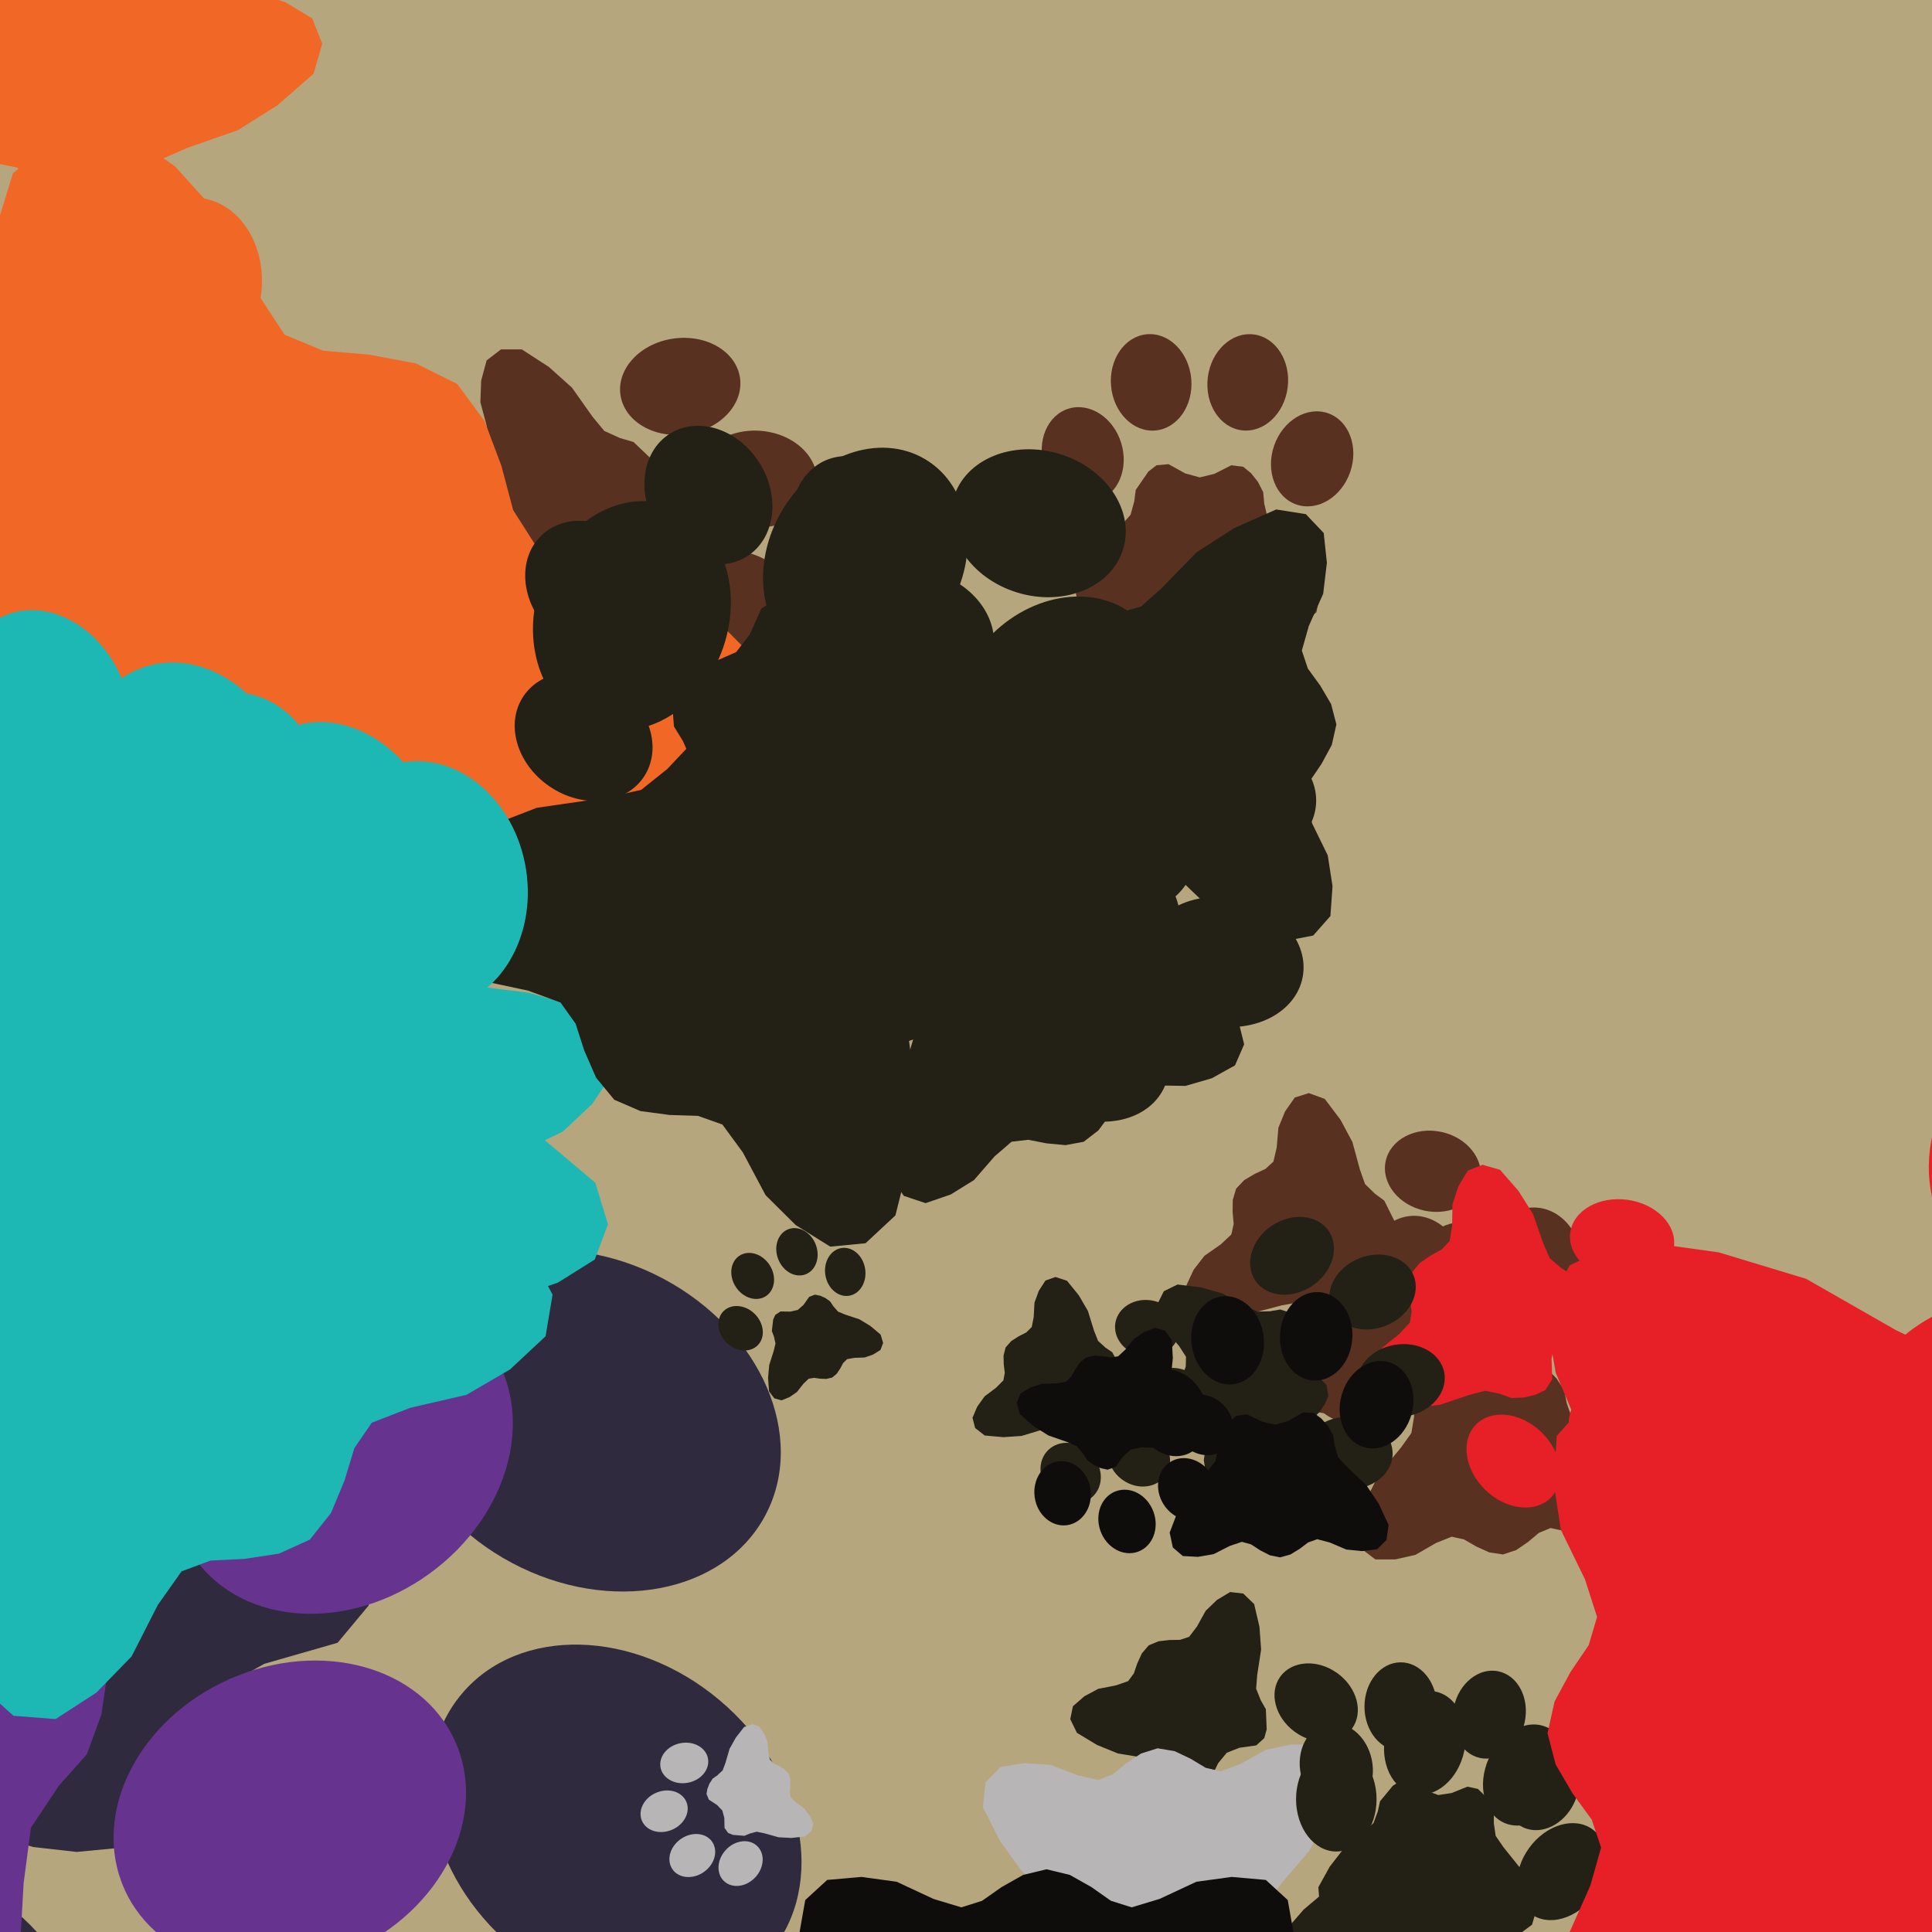 <svg xmlns="http://www.w3.org/2000/svg" width="480px" height="480px">
  <rect width="480" height="480" fill="rgb(182,166,125)"/>
  <ellipse cx="327" cy="423" rx="9" ry="11" transform="rotate(126,327,423)" fill="rgb(35,32,21)"/><ellipse cx="326" cy="445" rx="9" ry="11" transform="rotate(138,326,445)" fill="rgb(35,32,21)"/><ellipse cx="308" cy="458" rx="9" ry="11" transform="rotate(150,308,458)" fill="rgb(35,32,21)"/><ellipse cx="286" cy="453" rx="9" ry="11" transform="rotate(162,286,453)" fill="rgb(35,32,21)"/><polygon points="283.689,410.785 282.556,413.258 281.702,415.753 280.28,417.675 277.256,418.73 272.864,419.583 269.41,421.434 266.561,423.915 265.907,427.125 267.562,430.522 272.555,433.531 277.764,435.652 284.069,436.68 287.389,437.476 289.772,439.452 291.504,441.352 293.834,442.492 296.189,443.098 298.459,443.2 300.79,441.864 302.646,438.063 304.79,435.463 307.924,434.228 312.113,433.637 314.104,431.833 314.708,429.643 314.496,424.648 313.224,422.413 312.081,419.536 312.35,416.133 313.321,409.819 312.914,404.209 311.594,398.53 308.875,395.907 305.62,395.536 302.38,397.48 299.552,400.193 297.384,404.106 295.446,406.657 293.179,407.415 290.541,407.456 287.84,407.769 285.4,408.776" fill="rgb(35,32,21)"/>
  <ellipse cx="169" cy="96" rx="12" ry="15" transform="rotate(82,169,96)" fill="rgb(89,49,32)"/><ellipse cx="188" cy="119" rx="12" ry="15" transform="rotate(94,188,119)" fill="rgb(89,49,32)"/><ellipse cx="183" cy="149" rx="12" ry="15" transform="rotate(106,183,149)" fill="rgb(89,49,32)"/><ellipse cx="157" cy="165" rx="12" ry="15" transform="rotate(118,157,165)" fill="rgb(89,49,32)"/><polygon points="113.786,125.482 115.024,129.0 116.559,132.276 116.987,135.526 115.008,139.448 111.488,144.473 109.845,149.59 109.396,154.752 111.81,158.541 116.678,160.317 124.471,158.529 131.631,155.658 138.83,150.665 142.864,148.288 147.097,147.967 150.616,148.192 154.0,147.096 156.901,145.45 159.237,143.389 160.264,139.85 158.474,134.332 158.113,129.725 160.028,125.52 163.597,120.947 163.842,117.27 162.352,114.534 157.384,109.808 154.0,108.816 150.133,107.066 147.155,103.453 142.098,96.299 136.351,91.153 129.64,86.807 124.459,86.81 120.894,89.546 119.55,94.55 119.344,99.92 120.932,105.846 121.451,110.208 119.937,113.116 117.375,115.669 115.008,118.552 113.56,121.869" fill="rgb(89,49,32)"/>
  <ellipse cx="146" cy="353" rx="40" ry="50" transform="rotate(118,146,353)" fill="rgb(48,42,62)"/><ellipse cx="153" cy="453" rx="40" ry="50" transform="rotate(130,153,453)" fill="rgb(48,42,62)"/><ellipse cx="81" cy="522" rx="40" ry="50" transform="rotate(142,81,522)" fill="rgb(48,42,62)"/><ellipse cx="-17" cy="512" rx="40" ry="50" transform="rotate(154,-17,512)" fill="rgb(48,42,62)"/><polygon points="-56.65,324.376 -60.137,336.067 -62.372,347.686 -67.49,357.111 -80.267,363.682 -99.24,370.213 -113.427,380.594 -124.538,393.391 -125.435,408.06 -115.967,422.116 -91.908,432.367 -67.444,438.537 -38.794,439.164 -23.55,440.63 -11.732,447.917 -2.852,455.279 8.21,458.885 19.049,460.107 29.195,459.143 38.717,451.753 44.588,433.71 52.488,420.825 65.64,413.38 83.877,408.142 91.595,398.884 92.912,388.778 88.852,366.721 81.805,357.59 74.934,345.525 74.001,330.239 74.374,301.584 69.063,276.92 59.657,252.518 45.94,242.565 31.249,242.949 18.071,253.607 7.202,267.423 0.013,286.157 -7.001,298.697 -16.598,303.482 -28.288,305.311 -40.094,308.388 -50.302,314.383" fill="rgb(48,42,62)"/>
  <ellipse cx="279" cy="171" rx="16" ry="20" transform="rotate(77,279,171)" fill="rgb(35,32,21)"/><ellipse cx="307" cy="199" rx="16" ry="20" transform="rotate(89,307,199)" fill="rgb(35,32,21)"/><ellipse cx="304" cy="239" rx="16" ry="20" transform="rotate(101,304,239)" fill="rgb(35,32,21)"/><ellipse cx="271" cy="262" rx="16" ry="20" transform="rotate(113,271,262)" fill="rgb(35,32,21)"/><polygon points="210.017,216.0 212.039,220.459 214.42,224.566 215.352,228.767 213.212,234.121 209.186,241.094 207.622,247.972 207.626,254.773 211.216,259.452 217.784,261.216 227.769,257.987 236.802,253.415 245.644,246.062 250.646,242.493 256.143,241.589 260.771,241.481 265.07,239.661 268.674,237.177 271.493,234.214 272.431,229.469 269.459,222.459 268.46,216.478 270.483,210.76 274.627,204.373 274.527,199.538 272.265,196.13 265.229,190.519 260.691,189.609 255.434,187.764 251.127,183.38 243.697,174.604 235.595,168.533 226.323,163.619 219.548,164.216 215.2,168.2 214.015,174.897 214.361,181.942 217.115,189.508 218.293,195.153 216.646,199.128 213.587,202.76 210.822,206.8 209.309,211.303" fill="rgb(35,32,21)"/>
  <ellipse cx="285" cy="330" rx="7" ry="8" transform="rotate(100,285,330)" fill="rgb(35,32,21)"/><ellipse cx="292" cy="347" rx="7" ry="8" transform="rotate(112,292,347)" fill="rgb(35,32,21)"/><ellipse cx="283" cy="362" rx="7" ry="8" transform="rotate(124,283,362)" fill="rgb(35,32,21)"/><ellipse cx="266" cy="366" rx="7" ry="8" transform="rotate(136,266,366)" fill="rgb(35,32,21)"/><polygon points="249.324,336.799 249.377,338.974 249.638,341.068 249.289,342.949 247.484,344.768 244.626,346.921 242.792,349.464 241.613,352.246 242.269,354.784 244.649,356.646 249.295,357.059 253.785,356.757 258.679,355.285 261.345,354.693 263.751,355.278 265.663,356.037 267.738,356.039 269.644,355.649 271.312,354.927 272.519,353.148 272.521,349.764 273.151,347.144 274.971,345.156 277.776,343.262 278.575,341.267 278.241,339.48 276.337,335.963 274.638,334.802 272.808,333.134 271.807,330.593 270.292,325.712 268.031,321.822 265.091,318.201 262.216,317.269 259.745,318.144 258.098,320.678 257.015,323.62 256.828,327.194 256.33,329.707 254.966,331.048 253.084,332.002 251.251,333.175 249.85,334.754" fill="rgb(35,32,21)"/>
  <ellipse cx="356" cy="291" rx="10" ry="12" transform="rotate(102,356,291)" fill="rgb(89,49,32)"/><ellipse cx="365" cy="314" rx="10" ry="12" transform="rotate(114,365,314)" fill="rgb(89,49,32)"/><ellipse cx="352" cy="336" rx="10" ry="12" transform="rotate(126,352,336)" fill="rgb(89,49,32)"/><ellipse cx="328" cy="340" rx="10" ry="12" transform="rotate(138,328,340)" fill="rgb(89,49,32)"/><polygon points="306.274,298.139 306.242,301.169 306.504,304.096 305.927,306.697 303.326,309.141 299.243,312.0 296.566,315.45 294.789,319.267 295.579,322.831 298.802,325.539 305.249,326.339 311.513,326.137 318.397,324.326 322.138,323.632 325.459,324.563 328.083,325.713 330.971,325.816 333.643,325.366 336.0,324.441 337.768,322.024 337.934,317.314 338.938,313.697 341.569,311.018 345.565,308.519 346.774,305.779 346.397,303.276 343.917,298.287 341.609,296.59 339.142,294.179 337.873,290.593 336.0,283.725 333.043,278.199 329.126,273.016 325.169,271.579 321.687,272.677 319.271,276.124 317.621,280.167 317.187,285.133 316.371,288.607 314.407,290.407 311.741,291.644 309.133,293.187 307.105,295.318" fill="rgb(89,49,32)"/>
  <ellipse cx="335" cy="340" rx="12" ry="14" transform="rotate(337,335,340)" fill="rgb(89,49,32)"/><ellipse cx="352" cy="316" rx="12" ry="14" transform="rotate(349,352,316)" fill="rgb(89,49,32)"/><ellipse cx="381" cy="314" rx="12" ry="14" transform="rotate(361,381,314)" fill="rgb(89,49,32)"/><ellipse cx="402" cy="335" rx="12" ry="14" transform="rotate(373,402,335)" fill="rgb(89,49,32)"/><polygon points="376.718,385.098 379.667,383.079 382.319,380.846 385.222,379.643 389.343,380.503 394.867,382.514 400.012,382.767 404.901,381.901 407.81,378.727 408.246,373.78 404.658,367.01 400.225,361.094 393.817,355.669 390.617,352.524 389.269,348.686 388.605,345.372 386.751,342.512 384.508,340.235 382.02,338.583 378.49,338.51 373.826,341.536 369.651,343.013 365.284,342.284 360.165,340.114 356.701,340.798 354.537,342.857 351.395,348.628 351.316,352.006 350.656,356.02 348.05,359.673 342.681,366.129 339.343,372.724 336.985,380.015 338.273,384.81 341.689,387.432 346.655,387.435 351.677,386.293 356.769,383.353 360.678,381.791 363.746,382.471 366.745,384.21 370.0,385.686 373.43,386.203" fill="rgb(89,49,32)"/>
  <ellipse cx="184" cy="463" rx="5" ry="6" transform="rotate(223,184,463)" fill="rgb(183,181,181)"/><ellipse cx="172" cy="461" rx="5" ry="6" transform="rotate(235,172,461)" fill="rgb(183,181,181)"/><ellipse cx="165" cy="450" rx="5" ry="6" transform="rotate(247,165,450)" fill="rgb(183,181,181)"/><ellipse cx="170" cy="438" rx="5" ry="6" transform="rotate(259,170,438)" fill="rgb(183,181,181)"/><polygon points="194.944,439.594 193.621,438.78 192.265,438.122 191.274,437.181 190.887,435.392 190.708,432.842 189.899,430.754 188.691,428.965 186.915,428.371 184.873,429.073 182.819,431.695 181.253,434.502 180.231,438.007 179.548,439.834 178.262,441.048 177.063,441.898 176.255,443.14 175.747,444.434 175.531,445.714 176.127,447.129 178.153,448.447 179.478,449.844 179.961,451.707 180.004,454.124 180.889,455.379 182.089,455.874 184.937,456.102 186.293,455.536 188.004,455.088 189.915,455.477 193.429,456.468 196.639,456.628 199.952,456.275 201.629,454.915 202.066,453.095 201.189,451.122 199.847,449.329 197.779,447.827 196.467,446.55 196.195,445.212 196.355,443.713 196.366,442.159 195.965,440.705" fill="rgb(183,181,181)"/>
  <ellipse cx="95" cy="288" rx="39" ry="48" transform="rotate(202,95,288)" fill="rgb(241,103,38)"/><ellipse cx="0" cy="305" rx="39" ry="48" transform="rotate(214,0,305)" fill="rgb(241,103,38)"/><ellipse cx="-73" cy="243" rx="39" ry="48" transform="rotate(226,-73,243)" fill="rgb(241,103,38)"/><ellipse cx="-73" cy="146" rx="39" ry="48" transform="rotate(238,-73,146)" fill="rgb(241,103,38)"/><polygon points="103.321,90.286 91.712,88.112 80.298,87.135 70.706,83.162 63.085,71.524 54.877,53.916 43.446,41.307 30,31.904 15.785,32.525 3.21,43.064 -4.226,67.266 -7.691,91.446 -5.395,119.095 -5.264,133.921 -11.084,146.038 -17.274,155.332 -19.627,166.348 -19.706,176.909 -17.751,186.58 -9.672,195.0 8.295,198.827 21.5,205.13 30.0,217.04 36.889,234.069 46.584,240.564 56.448,240.809 77.274,234.668 85.353,226.958 96.275,219.122 110.898,216.677 138.526,214.136 161.737,206.525 184.28,195.0 192.475,180.785 190.618,166.679 179.023,155.069 164.62,146.002 145.855,140.976 133.071,135.492 127.492,126.735 124.548,115.665 120.391,104.609 113.586,95.387" fill="rgb(241,103,38)"/>
  <ellipse cx="269" cy="113" rx="10" ry="12" transform="rotate(-17,269,113)" fill="rgb(89,49,32)"/><ellipse cx="286" cy="95" rx="10" ry="12" transform="rotate(-5,286,95)" fill="rgb(89,49,32)"/><ellipse cx="310" cy="95" rx="10" ry="12" transform="rotate(7,310,95)" fill="rgb(89,49,32)"/><ellipse cx="326" cy="114" rx="10" ry="12" transform="rotate(19,326,114)" fill="rgb(89,49,32)"/><polygon points="300.288,154.719 302.954,153.278 305.388,151.63 307.942,150.873 311.341,151.963 315.82,154.149 320.136,154.817 324.335,154.521 327.069,152.102 327.875,147.97 325.45,141.944 322.236,136.563 317.314,131.42 314.894,128.485 314.098,125.129 313.832,122.276 312.522,119.7 310.833,117.581 308.881,115.968 305.911,115.594 301.71,117.732 298.059,118.608 294.441,117.605 290.318,115.322 287.336,115.592 285.329,117.136 282.168,121.724 281.802,124.565 280.89,127.891 278.369,130.74 273.27,135.708 269.871,140.973 267.237,146.912 267.898,151.069 270.546,153.582 274.733,154.025 279.068,153.507 283.622,151.48 287.057,150.509 289.583,151.354 291.957,153.086 294.572,154.619 297.418,155.359" fill="rgb(89,49,32)"/>
  <ellipse cx="145" cy="183" rx="15" ry="18" transform="rotate(304,145,183)" fill="rgb(35,32,21)"/><ellipse cx="147" cy="146" rx="15" ry="18" transform="rotate(316,147,146)" fill="rgb(35,32,21)"/><ellipse cx="176" cy="123" rx="15" ry="18" transform="rotate(328,176,123)" fill="rgb(35,32,21)"/><ellipse cx="212" cy="131" rx="15" ry="18" transform="rotate(340,212,131)" fill="rgb(35,32,21)"/><polygon points="219.267,201.674 220.999,197.513 222.269,193.331 224.513,190.066 229.462,188.145 236.685,186.478 242.298,183.212 246.874,178.939 247.77,173.584 244.834,168.055 236.391,163.359 227.641,160.148 217.139,158.811 211.595,157.684 207.534,154.55 204.556,151.502 200.631,149.75 196.696,148.883 192.931,148.845 189.147,151.193 186.294,157.595 182.893,162.024 177.774,164.251 170.871,165.472 167.678,168.575 166.804,172.237 167.444,180.498 169.681,184.125 171.739,188.823 171.491,194.475 170.248,204.988 171.247,214.255 173.76,223.584 178.416,227.77 183.828,228.196 189.081,224.789 193.608,220.133 196.973,213.528 200.034,209.191 203.745,207.804 208.11,207.583 212.566,206.909 216.549,205.1" fill="rgb(35,32,21)"/>
  <ellipse cx="202" cy="243" rx="15" ry="19" transform="rotate(318,202,243)" fill="rgb(35,32,21)"/><ellipse cx="213" cy="205" rx="15" ry="19" transform="rotate(330,213,205)" fill="rgb(35,32,21)"/><ellipse cx="248" cy="190" rx="15" ry="19" transform="rotate(342,248,190)" fill="rgb(35,32,21)"/><ellipse cx="283" cy="207" rx="15" ry="19" transform="rotate(354,283,207)" fill="rgb(35,32,21)"/><polygon points="272.871,280.869 275.698,277.064 278.058,273.119 281.179,270.358 286.717,269.656 294.512,269.793 301.072,267.889 306.829,264.693 309.106,259.456 307.517,253.066 300.095,246.126 291.983,240.623 281.606,236.587 276.235,234.026 272.889,229.795 270.625,225.927 267.065,223.14 263.27,221.254 259.438,220.257 254.979,221.69 250.438,227.498 245.841,231.152 240.05,232.123 232.696,231.612 228.648,233.966 226.824,237.481 225.375,246.073 226.735,250.344 227.64,255.662 225.949,261.367 222.005,271.779 220.667,281.49 220.858,291.649 224.544,297.106 229.959,298.917 236.186,296.777 241.99,293.178 247.105,287.293 251.332,283.647 255.472,283.175 259.983,284.061 264.702,284.506 269.226,283.674" fill="rgb(35,32,21)"/>
  <ellipse cx="403" cy="308" rx="10" ry="13" transform="rotate(98,403,308)" fill="rgb(231,31,38)"/><ellipse cx="414" cy="332" rx="10" ry="13" transform="rotate(110,414,332)" fill="rgb(231,31,38)"/><ellipse cx="402" cy="356" rx="10" ry="13" transform="rotate(122,402,356)" fill="rgb(231,31,38)"/><ellipse cx="376" cy="363" rx="10" ry="13" transform="rotate(134,376,363)" fill="rgb(231,31,38)"/><polygon points="350.024,319.342 350.217,322.6 350.718,325.725 350.294,328.562 347.683,331.384 343.511,334.761 340.895,338.669 339.273,342.902 340.389,346.672 344.056,349.339 351.041,349.715 357.756,349.027 365.015,346.564 368.982,345.538 372.619,346.288 375.525,347.326 378.636,347.221 381.472,346.536 383.935,345.365 385.652,342.636 385.477,337.563 386.284,333.602 388.909,330.527 393.014,327.541 394.107,324.508 393.514,321.847 390.475,316.674 387.868,315.023 385.037,312.619 383.404,308.862 380.876,301.624 377.284,295.91 372.687,290.636 368.328,289.389 364.67,290.83 362.333,294.715 360.864,299.183 360.771,304.55 360.155,308.344 358.181,310.425 355.409,311.954 352.723,313.808 350.705,316.249" fill="rgb(231,31,38)"/>
  <ellipse cx="321" cy="312" rx="9" ry="11" transform="rotate(56,321,312)" fill="rgb(35,32,21)"/><ellipse cx="341" cy="321" rx="9" ry="11" transform="rotate(68,341,321)" fill="rgb(35,32,21)"/><ellipse cx="348" cy="343" rx="9" ry="11" transform="rotate(80,348,343)" fill="rgb(35,32,21)"/><ellipse cx="335" cy="361" rx="9" ry="11" transform="rotate(92,335,361)" fill="rgb(35,32,21)"/><polygon points="294.52,349.549 296.456,351.459 298.509,353.115 299.829,355.108 299.785,358.311 299.085,362.729 299.643,366.608 301,370.135 303.793,371.846 307.551,371.454 312.086,367.791 315.861,363.621 318.983,358.048 320.867,355.2 323.538,353.637 325.917,352.66 327.784,350.86 329.159,348.854 330.031,346.756 329.573,344.108 326.636,341.064 324.927,338.161 324.838,334.793 325.716,330.655 324.701,328.167 322.85,326.85 318.083,325.34 315.548,325.772 312.454,325.862 309.348,324.445 303.747,321.373 298.336,319.837 292.548,319.135 289.154,320.793 287.692,323.725 288.41,327.434 289.992,331.02 292.927,334.395 294.662,337.088 294.599,339.478 293.736,341.971 293.106,344.616 293.217,347.253" fill="rgb(35,32,21)"/>
  <ellipse cx="291" cy="351" rx="9" ry="11" transform="rotate(340,291,351)" fill="rgb(15,12,12)"/><ellipse cx="305" cy="333" rx="9" ry="11" transform="rotate(352,305,333)" fill="rgb(15,12,12)"/><ellipse cx="327" cy="332" rx="9" ry="11" transform="rotate(364,327,332)" fill="rgb(15,12,12)"/><ellipse cx="342" cy="349" rx="9" ry="11" transform="rotate(376,342,349)" fill="rgb(15,12,12)"/><polygon points="320.587,386.216 322.909,384.799 325.012,383.208 327.266,382.409 330.363,383.227 334.481,384.975 338.379,385.372 342.129,384.909 344.466,382.612 344.994,378.871 342.538,373.584 339.405,368.913 334.752,364.535 332.445,362.018 331.574,359.048 331.201,356.504 329.907,354.257 328.293,352.437 326.468,351.083 323.789,350.887 320.124,353.001 316.894,353.957 313.604,353.229 309.802,351.376 307.142,351.758 305.416,353.236 302.799,357.496 302.604,360.06 301.943,363.084 299.817,365.755 295.481,370.447 292.682,375.325 290.6,380.771 291.388,384.466 293.879,386.594 297.652,386.794 301.513,386.126 305.499,384.095 308.531,383.064 310.835,383.703 313.045,385.143 315.459,386.395 318.045,386.924" fill="rgb(15,12,12)"/>
  <ellipse cx="2" cy="307" rx="23" ry="28" transform="rotate(291,2,307)" fill="rgb(30,184,180)"/><ellipse cx="-8" cy="251" rx="23" ry="28" transform="rotate(303,-8,251)" fill="rgb(30,184,180)"/><ellipse cx="27" cy="207" rx="23" ry="28" transform="rotate(315,27,207)" fill="rgb(30,184,180)"/><ellipse cx="84" cy="206" rx="23" ry="28" transform="rotate(327,84,206)" fill="rgb(30,184,180)"/><polygon points="119.053,309.855 120.207,303.036 120.662,296.344 122.89,290.688 129.626,286.108 139.85,281.122 147.115,274.301 152.482,266.333 151.974,258.018 145.675,250.763 131.43,246.657 117.239,244.876 101.076,246.503 92.398,246.731 85.245,243.447 79.74,239.919 73.267,238.654 67.083,238.715 61.441,239.959 56.595,244.775 54.538,255.332 50.983,263.127 44.097,268.225 34.198,272.432 30.495,278.174 30.452,283.952 34.26,296.081 38.856,300.732 43.555,307.046 45.136,315.582 46.906,331.731 51.599,345.241 58.577,358.321 66.982,362.974 75.222,361.742 81.9,354.836 87.061,346.311 89.812,335.274 92.891,327.733 97.961,324.378 104.412,322.541 110.842,319.994 116.172,315.916" fill="rgb(30,184,180)"/>
  <ellipse cx="333" cy="491" rx="14" ry="18" transform="rotate(158,333,491)" fill="rgb(183,181,181)"/><ellipse cx="311" cy="520" rx="14" ry="18" transform="rotate(170,311,520)" fill="rgb(183,181,181)"/><ellipse cx="275" cy="523" rx="14" ry="18" transform="rotate(182,275,523)" fill="rgb(183,181,181)"/><ellipse cx="250" cy="496" rx="14" ry="18" transform="rotate(194,250,496)" fill="rgb(183,181,181)"/><polygon points="283.501,435.653 279.803,438.091 276.47,440.801 272.847,442.228 267.76,441.073 260.959,438.462 254.591,438.038 248.514,439.004 244.841,442.875 244.194,448.994 248.493,457.459 253.857,464.884 261.679,471.745 265.577,475.71 267.163,480.495 267.914,484.614 270.149,488.199 272.879,491.068 275.926,493.168 280.298,493.334 286.142,489.687 291.346,487.947 296.741,488.945 303.036,491.744 307.343,490.971 310.068,488.468 314.086,481.386 314.257,477.201 315.161,472.243 318.469,467.774 325.26,459.891 329.539,451.792 332.617,442.811 331.125,436.841 326.95,433.52 320.798,433.409 314.55,434.715 308.179,438.247 303.302,440.098 299.516,439.189 295.838,436.97 291.837,435.07 287.598,434.355" fill="rgb(183,181,181)"/>
  <ellipse cx="-65" cy="297" rx="37" ry="45" transform="rotate(30,-65,297)" fill="rgb(102,52,143)"/><ellipse cx="24" cy="294" rx="37" ry="45" transform="rotate(42,24,294)" fill="rgb(102,52,143)"/><ellipse cx="85" cy="361" rx="37" ry="45" transform="rotate(54,85,361)" fill="rgb(102,52,143)"/><ellipse cx="72" cy="451" rx="37" ry="45" transform="rotate(66,72,451)" fill="rgb(102,52,143)"/><polygon points="-98.446,480.34 -87.988,483.861 -77.556,486.248 -69.199,491.171 -63.662,502.929 -58.357,520.285 -49.422,533.436 -38.205,543.883 -24.974,545.157 -11.97,537.042 -1.944,515.619 4.405,493.7 5.876,467.823 7.682,454.09 14.642,443.638 21.577,435.844 25.185,425.959 26.632,416.199 26.081,406.998 19.701,398.158 3.577,392.281 -7.819,384.734 -14.134,372.61 -18.293,355.961 -26.418,348.692 -35.512,347.182 -55.577,350.156 -64.053,356.238 -75.176,362.067 -89.022,362.428 -114.911,361.187 -137.374,365.21 -159.727,372.941 -169.157,385.026 -169.273,398.317 -160.056,410.565 -147.91,420.826 -131.204,427.916 -120.09,434.651 -116.067,443.477 -114.783,454.102 -112.375,464.87 -107.278,474.287" fill="rgb(102,52,143)"/>
  <ellipse cx="157" cy="153" rx="24" ry="29" transform="rotate(19,157,153)" fill="rgb(35,32,21)"/><ellipse cx="215" cy="139" rx="24" ry="29" transform="rotate(31,215,139)" fill="rgb(35,32,21)"/><ellipse cx="263" cy="175" rx="24" ry="29" transform="rotate(43,263,175)" fill="rgb(35,32,21)"/><ellipse cx="266" cy="235" rx="24" ry="29" transform="rotate(55,266,235)" fill="rgb(35,32,21)"/><polygon points="159.108,276.042 166.348,277.009 173.428,277.243 179.481,279.386 184.564,286.326 190.203,296.935 197.67,304.352 206.279,309.724 215.037,308.88 222.463,301.965 226.271,286.777 227.628,271.732 225.316,254.731 224.755,245.579 227.957,237.908 231.479,231.968 232.575,225.089 232.283,218.564 230.762,212.654 225.5,207.716 214.281,205.934 205.922,202.469 200.287,195.389 195.481,185.095 189.284,181.398 183.184,181.565 170.521,186.032 165.781,191.055 159.29,196.248 150.338,198.231 133.358,200.695 119.27,206.146 105.721,213.993 101.12,223.037 102.723,231.689 110.26,238.483 119.448,243.617 131.199,246.114 139.272,249.087 143.001,254.314 145.177,261.056 148.103,267.749 152.604,273.224" fill="rgb(35,32,21)"/>
  <ellipse cx="47" cy="71" rx="18" ry="22" transform="rotate(188,47,71)" fill="rgb(241,103,38)"/><ellipse cx="6" cy="90" rx="18" ry="22" transform="rotate(200,6,90)" fill="rgb(241,103,38)"/><ellipse cx="-35" cy="70" rx="18" ry="22" transform="rotate(212,-35,70)" fill="rgb(241,103,38)"/><ellipse cx="-46" cy="25" rx="18" ry="22" transform="rotate(224,-46,25)" fill="rgb(241,103,38)"/><polygon points="28.7,-20.53 23.115,-20.199 17.757,-19.34 12.893,-20.067 8.057,-24.543 2.266,-31.695 -4.432,-36.18 -11.69,-38.961 -18.152,-37.047 -22.724,-30.762 -23.368,-18.786 -22.19,-7.276 -17.966,5.169 -16.207,11.968 -17.494,18.204 -19.274,23.186 -19.092,28.518 -17.919,33.381 -15.912,37.602 -11.234,40.546 -2.537,40.246 4.254,41.63 9.526,46.13 14.643,53.167 19.844,55.041 24.405,54.024 33.274,48.814 36.103,44.345 40.225,39.492 46.666,36.692 59.073,32.359 68.869,26.201 77.909,18.32 80.047,10.848 77.577,4.577 70.917,0.57 63.258,-1.947 54.058,-2.107 47.554,-3.162 43.986,-6.548 41.364,-11.298 38.187,-15.903 34.002,-19.362" fill="rgb(241,103,38)"/>
  <ellipse cx="332" cy="439" rx="9" ry="11" transform="rotate(-12,332,439)" fill="rgb(35,32,21)"/><ellipse cx="348" cy="424" rx="9" ry="11" transform="rotate(0,348,424)" fill="rgb(35,32,21)"/><ellipse cx="370" cy="426" rx="9" ry="11" transform="rotate(12,370,426)" fill="rgb(35,32,21)"/><ellipse cx="383" cy="444" rx="9" ry="11" transform="rotate(24,383,444)" fill="rgb(35,32,21)"/><polygon points="356.486,478.431 358.982,477.351 361.287,476.068 363.63,475.591 366.583,476.831 370.417,479.136 374.223,480.071 378,480.135 380.634,478.186 381.678,474.555 379.981,468.977 377.529,463.915 373.53,458.933 371.596,456.119 371.147,453.057 371.132,450.485 370.163,448.08 368.818,446.053 367.2,444.459 364.573,443.892 360.651,445.475 357.318,445.972 354.162,444.793 350.654,442.429 347.967,442.437 346.053,443.661 342.868,447.515 342.318,450.027 341.242,452.929 338.766,455.279 333.819,459.321 330.368,463.762 327.548,468.865 327.814,472.634 329.985,475.088 333.694,475.811 337.61,475.687 341.84,474.231 344.986,473.631 347.179,474.585 349.166,476.319 351.384,477.894 353.87,478.778" fill="rgb(35,32,21)"/>
  <ellipse cx="332" cy="447" rx="10" ry="13" transform="rotate(0,332,447)" fill="rgb(35,32,21)"/><ellipse cx="354" cy="433" rx="10" ry="13" transform="rotate(12,354,433)" fill="rgb(35,32,21)"/><ellipse cx="379" cy="441" rx="10" ry="13" transform="rotate(24,379,441)" fill="rgb(35,32,21)"/><ellipse cx="388" cy="465" rx="10" ry="13" transform="rotate(36,388,465)" fill="rgb(35,32,21)"/><polygon points="350.243,497.597 353.367,496.968 356.32,496.059 359.12,496.083 362.202,498.224 366.034,501.798 370.167,503.797 374.48,504.79 377.972,503.198 380.053,499.292 379.467,492.487 377.89,486.09 374.522,479.407 372.991,475.712 373.222,472.094 373.831,469.144 373.307,466.151 372.259,463.502 370.793,461.281 367.922,459.991 363.042,460.85 359.102,460.608 355.773,458.488 352.329,454.925 349.248,454.28 346.757,455.216 342.169,458.856 340.927,461.601 338.988,464.664 335.577,466.753 328.925,470.18 323.889,474.429 319.415,479.589 318.802,483.972 320.692,487.313 324.765,489.045 329.283,489.857 334.484,489.218 338.235,489.298 340.515,490.924 342.37,493.395 344.527,495.74 347.161,497.359" fill="rgb(35,32,21)"/>
  <ellipse cx="299" cy="354" rx="7" ry="8" transform="rotate(136,299,354)" fill="rgb(15,12,12)"/><ellipse cx="295" cy="370" rx="7" ry="8" transform="rotate(148,295,370)" fill="rgb(15,12,12)"/><ellipse cx="280" cy="378" rx="7" ry="8" transform="rotate(160,280,378)" fill="rgb(15,12,12)"/><ellipse cx="264" cy="371" rx="7" ry="8" transform="rotate(172,264,371)" fill="rgb(15,12,12)"/><polygon points="268.305,338.536 267.113,340.263 266.13,342.045 264.792,343.314 262.353,343.71 258.903,343.77 256.031,344.714 253.534,346.216 252.607,348.568 253.409,351.37 256.799,354.325 260.473,356.635 265.125,358.26 267.541,359.31 269.086,361.129 270.147,362.805 271.765,363.983 273.473,364.759 275.184,365.141 277.134,364.438 279.053,361.799 281.03,360.111 283.577,359.592 286.838,359.705 288.592,358.601 289.345,357.018 289.853,353.195 289.185,351.327 288.703,348.988 289.362,346.438 290.946,341.772 291.388,337.455 291.147,332.964 289.432,330.607 287.009,329.89 284.287,330.932 281.775,332.614 279.604,335.296 277.79,336.975 275.966,337.247 273.957,336.925 271.863,336.801 269.874,337.239" fill="rgb(15,12,12)"/>
  <ellipse cx="-47" cy="253" rx="21" ry="26" transform="rotate(315,-47,253)" fill="rgb(30,184,180)"/><ellipse cx="-35" cy="201" rx="21" ry="26" transform="rotate(327,-35,201)" fill="rgb(30,184,180)"/><ellipse cx="11" cy="177" rx="21" ry="26" transform="rotate(339,11,177)" fill="rgb(30,184,180)"/><ellipse cx="60" cy="198" rx="21" ry="26" transform="rotate(351,60,198)" fill="rgb(30,184,180)"/><polygon points="50.99,299.196 54.56,293.825 57.486,288.296 61.53,284.322 69.006,282.975 79.607,282.606 88.384,279.551 95.979,274.798 98.7,267.521 96.086,258.951 85.507,250.05 74.093,243.149 59.705,238.404 52.225,235.307 47.376,229.796 44.025,224.701 38.99,221.169 33.699,218.876 28.42,217.795 22.464,220.059 16.707,228.273 10.722,233.566 2.922,235.298 -7.108,235.127 -12.441,238.614 -14.669,243.52 -16.025,255.299 -13.874,261.004 -12.265,268.166 -14.156,276.038 -18.774,290.467 -19.901,303.758 -18.917,317.548 -13.521,324.7 -6.034,326.776 2.275,323.425 9.906,318.12 16.436,309.76 21.92,304.505 27.512,303.569 33.705,304.451 40.149,304.72 46.236,303.267" fill="rgb(30,184,180)"/>
  <ellipse cx="184" cy="330" rx="5" ry="6" transform="rotate(315,184,330)" fill="rgb(35,32,21)"/><ellipse cx="187" cy="317" rx="5" ry="6" transform="rotate(327,187,317)" fill="rgb(35,32,21)"/><ellipse cx="198" cy="311" rx="5" ry="6" transform="rotate(339,198,311)" fill="rgb(35,32,21)"/><ellipse cx="210" cy="316" rx="5" ry="6" transform="rotate(351,210,316)" fill="rgb(35,32,21)"/><polygon points="207.913,341.264 208.773,339.97 209.479,338.638 210.453,337.68 212.254,337.355 214.809,337.266 216.924,336.53 218.754,335.385 219.41,333.632 218.78,331.567 216.231,329.422 213.48,327.759 210.013,326.615 208.211,325.869 207.043,324.541 206.235,323.314 205.022,322.462 203.747,321.91 202.475,321.649 201.04,322.195 199.652,324.174 198.21,325.45 196.331,325.867 193.914,325.826 192.629,326.666 192.092,327.848 191.765,330.686 192.283,332.061 192.671,333.787 192.215,335.684 191.103,339.161 190.831,342.363 191.068,345.686 192.368,347.41 194.173,347.91 196.175,347.102 198.013,345.824 199.587,343.81 200.908,342.543 202.256,342.318 203.748,342.53 205.301,342.595 206.768,342.245" fill="rgb(35,32,21)"/>
  <ellipse cx="317" cy="547" rx="20" ry="25" transform="rotate(162,317,547)" fill="rgb(15,12,12)"/><ellipse cx="285" cy="585" rx="20" ry="25" transform="rotate(174,285,585)" fill="rgb(15,12,12)"/><ellipse cx="234" cy="585" rx="20" ry="25" transform="rotate(186,234,585)" fill="rgb(15,12,12)"/><ellipse cx="202" cy="547" rx="20" ry="25" transform="rotate(198,202,547)" fill="rgb(15,12,12)"/><polygon points="254.209,465.814 248.861,468.827 243.99,472.251 238.844,473.873 231.922,471.786 222.771,467.518 214.008,466.316 205.513,467.065 200.061,472.061 198.575,480.458 203.7,492.578 210.398,503.363 220.549,513.604 225.555,519.463 227.285,526.231 227.926,532.0 230.669,537.172 234.166,541.403 238.175,544.601 244.205,545.254 252.637,540.775 260.0,538.873 267.363,540.775 275.795,545.254 281.825,544.601 285.834,541.403 292.074,532.0 292.715,526.231 294.445,519.463 299.451,513.604 309.602,503.363 316.3,492.578 321.425,480.458 319.939,472.061 314.487,467.065 305.992,466.316 297.229,467.518 288.078,471.786 281.156,473.873 276.01,472.251 271.139,468.827 265.791,465.814 260.0,464.416" fill="rgb(15,12,12)"/>
  <ellipse cx="495" cy="350" rx="27" ry="34" transform="rotate(71,495,350)" fill="rgb(231,31,38)"/><ellipse cx="548" cy="393" rx="27" ry="34" transform="rotate(83,548,393)" fill="rgb(231,31,38)"/><ellipse cx="549" cy="461" rx="27" ry="34" transform="rotate(95,549,461)" fill="rgb(231,31,38)"/><ellipse cx="498" cy="506" rx="27" ry="34" transform="rotate(107,498,506)" fill="rgb(231,31,38)"/><polygon points="386.506,438.406 390.712,445.578 395.465,452.093 397.784,459.024 395.12,468.448 389.557,480.94 388.137,492.836 389.351,504.323 396.246,511.588 407.653,513.402 423.945,506.175 438.391,496.849 452.02,482.86 459.836,475.943 468.961,473.44 476.758,472.435 483.697,468.598 489.344,463.763 493.58,458.258 494.322,450.077 488.057,438.764 485.308,428.838 487.709,418.821 493.575,407.297 492.548,399.147 488.123,393.793 475.242,385.565 467.415,384.833 458.208,382.65 450.155,376.01 436.046,362.505 421.283,353.689 404.749,347.035 393.412,349.246 386.775,356.747 385.962,368.269 387.797,380.108 393.793,392.399 396.784,401.724 394.708,408.732 390.186,415.408 386.232,422.723 384.475,430.598" fill="rgb(231,31,38)"/>
  <ellipse cx="-59" cy="339" rx="29" ry="35" transform="rotate(304,-59,339)" fill="rgb(30,184,180)"/><ellipse cx="-57" cy="268" rx="29" ry="35" transform="rotate(316,-57,268)" fill="rgb(30,184,180)"/><ellipse cx="0" cy="224" rx="29" ry="35" transform="rotate(328,0,224)" fill="rgb(30,184,180)"/><ellipse cx="68" cy="239" rx="29" ry="35" transform="rotate(340,68,239)" fill="rgb(30,184,180)"/><polygon points="82.239,375.888 85.585,367.853 88.037,359.777 92.37,353.472 101.926,349.762 115.874,346.543 126.713,340.237 135.55,331.986 137.28,321.646 131.611,310.967 115.306,301.9 98.41,295.699 78.13,293.118 67.425,290.941 59.583,284.89 53.832,279.005 46.253,275.621 38.654,273.946 31.384,273.874 24.078,278.407 18.567,290.77 12.001,299.322 2.115,303.624 -11.214,305.98 -17.38,311.972 -19.068,319.044 -17.832,334.995 -13.513,341.999 -9.539,351.071 -10.017,361.986 -12.418,382.287 -10.489,400.182 -5.635,418.196 3.354,426.28 13.806,427.103 23.95,420.524 32.691,411.533 39.189,398.778 45.1,390.404 52.266,387.725 60.696,387.299 69.301,385.996 76.99,382.504" fill="rgb(30,184,180)"/>
  <ellipse cx="-24" cy="286" rx="26" ry="31" transform="rotate(315,-24,286)" fill="rgb(30,184,180)"/><ellipse cx="-10" cy="224" rx="26" ry="31" transform="rotate(327,-10,224)" fill="rgb(30,184,180)"/><ellipse cx="46" cy="195" rx="26" ry="31" transform="rotate(339,46,195)" fill="rgb(30,184,180)"/><ellipse cx="105" cy="220" rx="26" ry="31" transform="rotate(351,105,220)" fill="rgb(30,184,180)"/><polygon points="93.566,342.321 97.867,335.849 101.393,329.188 106.265,324.4 115.272,322.777 128.045,322.332 138.619,318.651 147.77,312.925 151.048,304.158 147.899,293.833 135.153,283.108 121.401,274.794 104.066,269.077 95.054,265.345 89.213,258.706 85.175,252.568 79.109,248.312 72.734,245.549 66.374,244.246 59.198,246.975 52.262,256.872 45.05,263.248 35.653,265.334 23.569,265.129 17.144,269.33 14.459,275.241 12.825,289.432 15.417,296.306 17.355,304.935 15.077,314.419 9.514,331.804 8.156,347.816 9.341,364.431 15.842,373.048 24.863,375.55 34.874,371.512 44.067,365.121 51.935,355.049 58.542,348.716 65.279,347.589 72.741,348.652 80.504,348.976 87.839,347.226" fill="rgb(30,184,180)"/>
  <ellipse cx="521" cy="283" rx="36" ry="44" transform="rotate(57,521,283)" fill="rgb(231,31,38)"/><ellipse cx="602" cy="321" rx="36" ry="44" transform="rotate(69,602,321)" fill="rgb(231,31,38)"/><ellipse cx="625" cy="408" rx="36" ry="44" transform="rotate(81,625,408)" fill="rgb(231,31,38)"/><ellipse cx="574" cy="482" rx="36" ry="44" transform="rotate(93,574,482)" fill="rgb(231,31,38)"/><polygon points="409.57,430.557 417.235,438.386 425.388,445.202 430.563,453.325 430.162,466.222 427.031,483.969 429.007,499.632 434.222,513.932 445.354,521.024 460.517,519.706 479.044,505.272 494.542,488.742 507.509,466.511 515.298,455.175 526.168,449.065 535.816,445.295 543.465,438.177 549.144,430.194 552.805,421.805 551.146,411.108 539.529,398.64 532.849,386.825 532.727,373.252 536.553,356.647 532.641,346.554 525.277,341.119 506.184,334.705 495.943,336.265 483.474,336.408 471.061,330.485 448.716,317.716 427.029,311.149 403.767,307.913 389.976,314.354 383.882,326.061 386.516,341.052 392.636,355.605 404.221,369.409 411.017,380.378 410.597,390.0 406.944,399.979 404.221,410.591 404.485,421.22" fill="rgb(231,31,38)"/>
  <ellipse cx="260" cy="231" rx="18" ry="22" transform="rotate(251,260,231)" fill="rgb(35,32,21)"/><ellipse cx="226" cy="203" rx="18" ry="22" transform="rotate(263,226,203)" fill="rgb(35,32,21)"/><ellipse cx="225" cy="159" rx="18" ry="22" transform="rotate(275,225,159)" fill="rgb(35,32,21)"/><ellipse cx="258" cy="130" rx="18" ry="22" transform="rotate(287,258,130)" fill="rgb(35,32,21)"/><polygon points="330.711,174.934 327.999,170.309 324.934,166.108 323.439,161.638 325.156,155.562 328.744,147.506 329.66,139.834 328.876,132.427 324.43,127.742 317.074,126.573 306.568,131.233 297.253,137.247 288.464,146.268 283.423,150.728 277.539,152.343 272.511,152.99 268.036,155.465 264.395,158.583 261.663,162.133 261.185,167.408 265.225,174.704 266.998,181.105 265.449,187.564 261.667,194.996 262.329,200.251 265.182,203.704 273.489,209.01 278.536,209.481 284.474,210.89 289.666,215.171 298.765,223.88 308.285,229.565 318.947,233.856 326.258,232.43 330.538,227.593 331.062,220.163 329.879,212.528 326.012,204.603 324.084,198.589 325.422,194.07 328.338,189.765 330.888,185.048 332.021,179.97" fill="rgb(35,32,21)"/>
</svg>